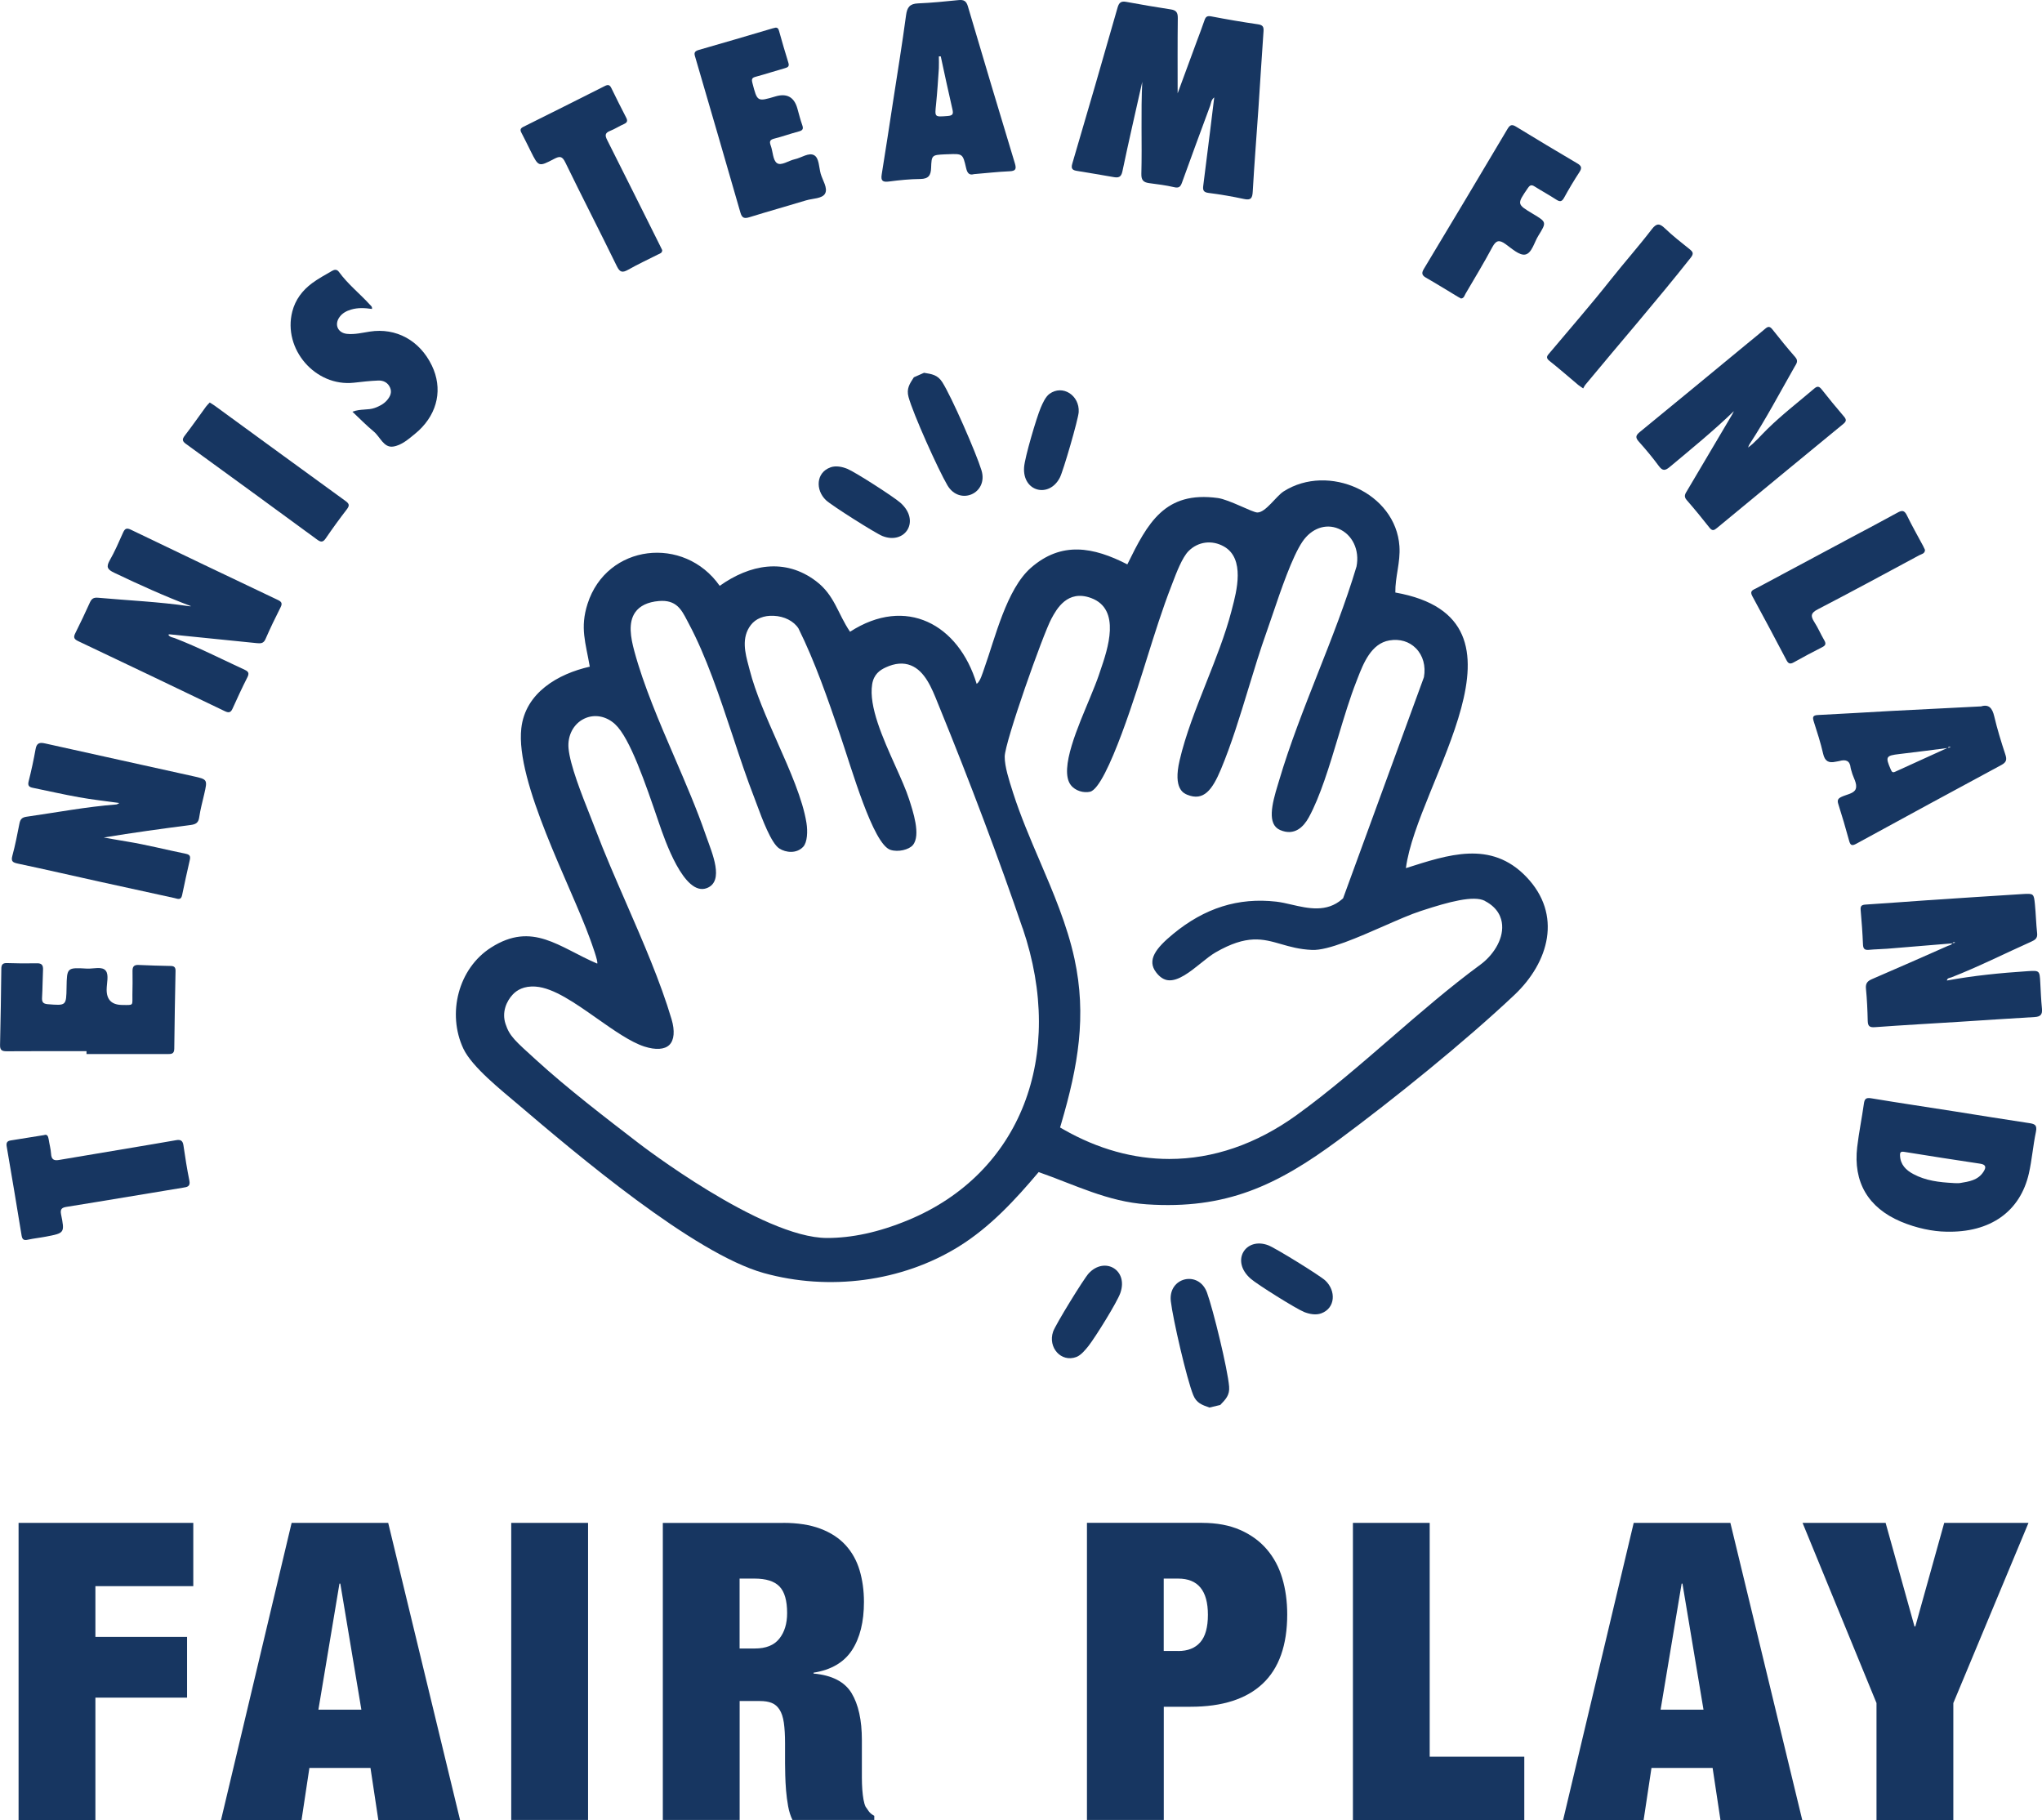 <?xml version="1.0" encoding="UTF-8"?>
<svg id="Layer_1" data-name="Layer 1" xmlns="http://www.w3.org/2000/svg" viewBox="0 0 403.46 359.55">
  <defs>
    <style>
      .cls-1 {
        fill: #173661;
      }
    </style>
  </defs>
  <g>
    <path class="cls-1" d="M225.7,16.11c-1.32,5.91-2.69,11.81-3.93,17.73-.25,1.21-.8,1.31-1.77,1.14-2.39-.42-4.78-.82-7.17-1.21-.86-.14-1.29-.36-.96-1.46,3.03-10.26,6.01-20.55,8.95-30.84.29-1,.72-1.28,1.71-1.1,2.93.54,5.87,1.04,8.81,1.49,1.06.16,1.38.62,1.37,1.7-.06,4.85-.03,9.71-.03,14.88,1.33-3.62,2.56-6.95,3.79-10.29.51-1.37,1.04-2.74,1.51-4.13.23-.68.5-.94,1.31-.79,3.07.59,6.16,1.12,9.26,1.57.94.14,1.16.48,1.1,1.36-.36,5.1-.67,10.2-1.01,15.3-.37,5.45-.81,10.9-1.12,16.36-.07,1.3-.33,1.8-1.74,1.49-2.32-.5-4.66-.9-7.02-1.2-1.03-.13-1.12-.62-1.02-1.41.45-3.56.9-7.12,1.34-10.68.27-2.2.54-4.41.83-6.78-.64.51-.61,1.13-.8,1.64-1.88,5.07-3.75,10.14-5.58,15.22-.29.8-.61,1.1-1.54.88-1.62-.38-3.28-.58-4.93-.8-1.1-.15-1.58-.55-1.55-1.83.16-6.07-.12-12.15.18-18.24Z"/>
    <path class="cls-1" d="M23.59,158.65c-2.83-.4-5.41-.68-7.96-1.14-3.08-.55-6.13-1.25-9.2-1.88-.71-.15-.98-.45-.77-1.27.53-2.1.99-4.23,1.37-6.36.21-1.21.79-1.37,1.86-1.13,9.76,2.18,19.52,4.31,29.28,6.48,2.85.63,2.84.66,2.18,3.54-.35,1.53-.77,3.04-.99,4.59-.15,1.11-.73,1.38-1.7,1.51-5.71.74-11.41,1.52-17.16,2.47,1.49.26,2.99.54,4.49.78,3.94.64,7.81,1.64,11.71,2.43.84.17.96.52.8,1.24-.52,2.31-1.05,4.63-1.52,6.95-.22,1.08-.92.69-1.52.56-4.98-1.08-9.97-2.17-14.94-3.27-5.32-1.18-10.64-2.4-15.97-3.53-.97-.21-1.42-.4-1.11-1.54.57-2.09.98-4.23,1.4-6.36.17-.85.48-1.24,1.44-1.37,5.9-.84,11.76-1.96,17.72-2.42.12,0,.24-.11.6-.29Z"/>
    <path class="cls-1" d="M385.76,186.37c-4.28.36-8.56.72-12.84,1.06-1.21.1-2.43.1-3.63.22-.83.08-1.16-.15-1.2-1.05-.09-2.27-.26-4.55-.46-6.81-.08-.83.22-1.03.99-1.08,4.09-.26,8.17-.58,12.26-.86,6.26-.42,12.52-.83,18.78-1.22,2.15-.13,2.19-.09,2.4,2.01.19,1.91.23,3.84.44,5.75.11.99-.43,1.32-1.17,1.65-5.25,2.35-10.4,4.95-15.77,7.05-.33.13-.83.1-.89.64-.18,0-.36,0-.08,0-.28.06-.11.02.06-.01,5.27-.97,10.6-1.5,15.94-1.85,2.36-.15,2.41-.16,2.53,2.23.09,1.72.16,3.44.33,5.15.12,1.15-.26,1.62-1.44,1.68-4.95.28-9.89.63-14.84.94-5.55.35-11.1.65-16.65,1.06-1.06.08-1.46-.12-1.49-1.23-.05-2.12-.14-4.25-.35-6.36-.11-1.07.3-1.52,1.21-1.91,5.01-2.15,10-4.36,14.98-6.56.3-.13.71-.14.87-.53.18-.03.36-.05.53-.08-.02-.04-.04-.11-.07-.11-.19-.02-.37,0-.45.22Z"/>
    <path class="cls-1" d="M37.78,119.77c-5.16-1.94-10.21-4.23-15.22-6.62-1.27-.61-1.65-1.08-.9-2.41,1-1.75,1.81-3.61,2.63-5.46.35-.79.66-1.07,1.55-.64,9.65,4.65,19.32,9.26,29,13.86.72.34,1.03.63.6,1.47-1.05,2.07-2.06,4.17-2.99,6.3-.38.88-.98.86-1.71.79-5.73-.59-11.46-1.17-17.2-1.74-.09,0-.19.04-.29.06.29.52.85.53,1.3.7,4.72,1.83,9.22,4.13,13.81,6.25.78.36.9.72.51,1.49-1.03,2.03-1.98,4.09-2.92,6.17-.35.78-.73.89-1.51.52-9.65-4.64-19.32-9.26-29-13.85-.87-.41-.96-.79-.54-1.61,1-1.98,1.94-4,2.86-6.02.34-.74.72-1.02,1.61-.94,5.99.54,12.01.79,17.97,1.67.15.02.3,0,.45,0Z"/>
    <path class="cls-1" d="M342.61,81.2c-4.04,3.91-8.4,7.46-12.71,11.06-.87.72-1.39.83-2.13-.17-1.23-1.67-2.56-3.27-3.95-4.82-.72-.8-.67-1.23.16-1.91,7.1-5.8,14.16-11.64,21.23-17.47,1.17-.97,2.36-1.91,3.51-2.9.55-.48.92-.61,1.46.07,1.47,1.87,2.98,3.72,4.54,5.51.66.76.21,1.29-.14,1.89-2.93,5.14-5.69,10.38-8.93,15.34-.13.2-.19.46-.29.69-.11.11-.23.22-.34.32-.04,0-.08.01-.12.02.03-.02.06-.03.09-.05.11-.11.23-.21.34-.32,1.44-1.04,2.56-2.42,3.82-3.65,2.93-2.88,6.18-5.38,9.3-8.04.59-.51.96-.49,1.46.14,1.44,1.83,2.92,3.63,4.43,5.39.53.62.45.97-.15,1.46-8.33,6.84-16.65,13.69-24.96,20.56-.55.46-.92.62-1.45-.05-1.47-1.87-2.98-3.71-4.54-5.5-.65-.75-.23-1.27.13-1.88,2.96-5,5.92-10,8.88-15.01.13-.22.23-.45.34-.68.03,0,.05-.02.08-.03-.03,0-.06.01-.09.02Z"/>
    <path class="cls-1" d="M384.44,243.33c-2.43-.03-5.75-.66-8.9-2-6.45-2.75-9.41-7.8-8.59-14.75.34-2.86.92-5.68,1.32-8.53.13-.94.4-1.24,1.44-1.07,5.53.92,11.07,1.74,16.61,2.61,4.84.76,9.67,1.56,14.51,2.28,1.11.16,1.73.32,1.43,1.74-.57,2.71-.78,5.51-1.39,8.21-1.69,7.45-7.55,11.78-16.43,11.51ZM385.93,233.73c.46,0,.92.06,1.36-.01,1.75-.29,3.53-.54,4.61-2.23.55-.86.53-1.41-.67-1.59-4.99-.75-9.98-1.52-14.96-2.33-.74-.12-.89.09-.86.74.08,1.78,1.17,2.86,2.61,3.63,2.46,1.33,5.17,1.64,7.9,1.78Z"/>
    <path class="cls-1" d="M391.38,139.57c1.58-.5,2.26.32,2.64,1.94.6,2.55,1.38,5.07,2.2,7.56.33,1,.21,1.52-.76,2.05-9.57,5.15-19.13,10.35-28.67,15.56-.85.46-1.18.39-1.44-.58-.66-2.44-1.38-4.86-2.14-7.26-.24-.75-.06-1.07.61-1.4.99-.48,2.49-.65,2.83-1.56.39-1.04-.52-2.28-.8-3.45-.06-.25-.17-.48-.2-.73-.14-1.46-.99-1.7-2.23-1.35-.24.07-.5.08-.75.14-1.35.3-2.11-.09-2.45-1.56-.49-2.16-1.18-4.28-1.86-6.4-.29-.91-.15-1.22.86-1.27,4.8-.23,9.6-.54,14.4-.8,5.86-.31,11.73-.59,17.75-.9ZM384.85,147.77c-3.19.4-6.38.84-9.57,1.2-2.67.31-2.8.53-1.7,3.05.2.46.35.69.86.45,3.46-1.58,6.93-3.16,10.39-4.73.18-.03.36-.05.53-.08-.02-.04-.04-.11-.07-.11-.19-.02-.37,0-.45.22Z"/>
    <path class="cls-1" d="M192.37,34.42c-.92.24-1.27-.29-1.49-1.25-.65-2.81-.68-2.81-3.54-2.7-.2,0-.41,0-.61.02-2.61.13-2.67.13-2.76,2.69-.05,1.48-.53,2.16-2.12,2.18-2.07.02-4.14.23-6.2.5-1.24.16-1.65-.13-1.44-1.4.78-4.84,1.52-9.68,2.26-14.52.87-5.64,1.79-11.27,2.55-16.93.21-1.57.73-2.27,2.37-2.34,2.68-.11,5.35-.38,8.01-.65,1.01-.1,1.52.16,1.83,1.21,3.06,10.36,6.16,20.71,9.29,31.04.34,1.12.17,1.52-1.08,1.57-2.32.1-4.64.37-7.08.57ZM185.87,11.14c-.12,0-.24,0-.37,0,0,.79.04,1.57,0,2.36-.16,2.36-.31,4.72-.55,7.08-.27,2.6-.32,2.53,2.26,2.34,1.05-.08,1.19-.39.97-1.33-.81-3.47-1.54-6.95-2.3-10.43Z"/>
    <path class="cls-1" d="M17.09,207.67c-5.26,0-10.52-.02-15.78.02-.96,0-1.33-.24-1.3-1.27.12-5.01.19-10.02.25-15.02,0-.84.28-1.16,1.14-1.13,1.97.07,3.95.08,5.92.04.96-.02,1.22.42,1.18,1.29-.09,1.82-.08,3.64-.19,5.46-.05.86.15,1.25,1.11,1.33,3.67.29,3.67.33,3.73-3.33.07-3.89.07-3.93,4.03-3.7,1.29.07,3.02-.52,3.74.45.61.82.16,2.43.15,3.69q-.02,2.99,3,3.04c2.46.03,2.05.21,2.09-2.09.03-1.52.05-3.04.02-4.55-.02-.88.24-1.31,1.2-1.26,2.12.1,4.25.16,6.37.2.75.01.95.36.93,1.03-.1,5.11-.2,10.22-.25,15.33-.01,1.09-.66,1.04-1.41,1.04-5.31,0-10.62,0-15.93,0,0-.19,0-.37,0-.56Z"/>
    <path class="cls-1" d="M153.11,5.48c.52-.1.7.2.82.65.59,2.09,1.18,4.18,1.83,6.24.25.78-.11.94-.74,1.12-1.9.53-3.76,1.15-5.66,1.66-.76.2-.91.43-.7,1.24.97,3.72.94,3.73,4.55,2.66q3.36-1,4.32,2.33c.32,1.11.59,2.25.98,3.34.29.8.04,1.06-.72,1.26-1.61.42-3.18,1-4.79,1.4-.89.22-1.02.57-.72,1.38.44,1.18.41,2.89,1.23,3.46.85.6,2.3-.5,3.52-.76,1.31-.28,2.79-1.41,3.85-.78.96.56.92,2.34,1.26,3.6.37,1.34,1.48,2.88.87,3.97-.57,1.01-2.43.94-3.73,1.33-3.72,1.13-7.46,2.17-11.17,3.32-1,.31-1.49.24-1.82-.9-2.92-10.18-5.9-20.35-8.87-30.53-.2-.7-.49-1.28.59-1.59,4.9-1.39,9.79-2.85,14.68-4.29.15-.04.3-.07.44-.1Z"/>
    <path class="cls-1" d="M69.63,81.34c1.63-.62,3.05-.26,4.42-.75.92-.34,1.76-.76,2.41-1.51.62-.72,1.03-1.54.61-2.5-.43-1-1.32-1.44-2.33-1.4-1.61.06-3.22.25-4.83.43-7.6.83-14.06-6.64-12.16-14.06.61-2.37,2.01-4.19,3.92-5.61,1.24-.92,2.62-1.65,3.95-2.43.46-.27.96-.33,1.34.2,1.76,2.43,4.13,4.29,6.13,6.49.2.22.49.39.4.84-1.38-.2-2.77-.29-4.15.13-.9.27-1.69.69-2.25,1.46-1.08,1.47-.36,3.14,1.46,3.33,1.53.16,3.02-.22,4.52-.45,5.18-.8,9.85,1.73,12.25,6.7,2.17,4.5,1.2,9.31-2.58,12.85-.18.17-.37.34-.57.5-1.37,1.13-2.83,2.44-4.52,2.67-1.85.25-2.54-1.93-3.8-2.97-1.48-1.22-2.82-2.61-4.22-3.92Z"/>
    <path class="cls-1" d="M288.68,58.98c-.22-.12-.45-.24-.67-.37-2.08-1.25-4.14-2.54-6.25-3.74-.91-.51-.89-.99-.4-1.8,5.53-9.19,11.04-18.39,16.51-27.62.55-.92.97-.87,1.77-.37,3.97,2.43,7.96,4.82,11.97,7.18.84.49,1.02.89.45,1.75-1.08,1.65-2.09,3.35-3.04,5.08-.44.79-.83.8-1.53.35-1.4-.91-2.87-1.71-4.28-2.6-.59-.37-.91-.31-1.33.31-2.19,3.2-2.21,3.18,1.03,5.12,2.67,1.6,2.7,1.62,1.03,4.31-.82,1.32-1.28,3.46-2.59,3.71-1.13.22-2.66-1.19-3.89-2.07-1.24-.89-1.87-.76-2.61.62-1.67,3.12-3.5,6.14-5.29,9.19-.21.36-.3.9-.88.94Z"/>
    <path class="cls-1" d="M8.71,224.25c.58-.22.81.18.91.85.14.95.41,1.89.47,2.84.06,1.08.51,1.41,1.54,1.23,6.22-1.06,12.45-2.1,18.67-3.14,1.49-.25,2.99-.5,4.48-.77.82-.15,1.32.02,1.46.99.34,2.35.71,4.7,1.18,7.02.24,1.18-.51,1.25-1.25,1.37-5.68.95-11.36,1.89-17.04,2.82-1.99.33-3.99.64-5.98.97-.83.14-1.31.36-1.09,1.46.75,3.7.7,3.72-2.98,4.42-1.19.23-2.4.35-3.58.61-.76.17-1.09,0-1.23-.81-.96-5.88-1.94-11.76-2.95-17.63-.12-.71.09-1.06.78-1.17,2.14-.34,4.29-.69,6.61-1.06Z"/>
    <path class="cls-1" d="M130.84,49.41c0,.6-.46.68-.8.85-1.98,1-4,1.94-5.93,3.03-1.13.63-1.63.54-2.24-.71-3.34-6.85-6.84-13.63-10.17-20.48-.62-1.29-1.12-1.28-2.23-.7-3.05,1.6-3.07,1.56-4.6-1.5-.61-1.22-1.2-2.45-1.84-3.66-.31-.57-.22-.89.37-1.18,5.38-2.68,10.75-5.36,16.11-8.07.65-.33.98-.22,1.29.43.94,1.95,1.93,3.89,2.92,5.82.33.63.22.98-.45,1.27-.92.4-1.78.98-2.71,1.34-1.02.4-1.07.87-.6,1.8,3.46,6.85,6.87,13.72,10.3,20.58.2.4.4.81.57,1.16Z"/>
    <path class="cls-1" d="M380.34,108.62c0,.77-.68.84-1.12,1.07-6.67,3.59-13.33,7.2-20.06,10.69-1.37.71-1.46,1.3-.7,2.49.74,1.14,1.27,2.41,1.96,3.59.39.67.35,1.03-.39,1.4-1.89.95-3.76,1.96-5.61,2.99-.68.38-1.06.31-1.43-.4-2.24-4.25-4.48-8.49-6.78-12.7-.57-1.05.2-1.21.78-1.52,6.28-3.36,12.56-6.72,18.84-10.08,3.03-1.62,6.07-3.21,9.08-4.87.88-.49,1.36-.49,1.85.52.99,2.04,2.12,4.02,3.19,6.02.14.27.27.54.39.81Z"/>
    <path class="cls-1" d="M312.81,76.74c-.49-.35-.75-.5-.98-.69-1.9-1.59-3.76-3.23-5.71-4.77-.83-.66-.36-1.06.07-1.57,4.04-4.81,8.17-9.54,12.06-14.46,2.67-3.37,5.52-6.58,8.13-9.98.93-1.2,1.53-1.16,2.57-.16,1.53,1.47,3.21,2.78,4.87,4.11.65.52.89.85.26,1.66-6.74,8.53-13.89,16.73-20.82,25.11-.19.23-.31.51-.46.76Z"/>
    <path class="cls-1" d="M41.44,79.52c.36.23.66.4.94.6,8.63,6.29,17.24,12.59,25.88,18.85.76.55.84.9.27,1.65-1.45,1.88-2.85,3.81-4.19,5.77-.56.82-1,.71-1.7.2-8.61-6.31-17.23-12.6-25.87-18.87-.75-.54-.84-.91-.26-1.66,1.45-1.88,2.81-3.84,4.21-5.75.2-.27.46-.5.72-.79Z"/>
  </g>
  <path class="cls-1" d="M38.19,300.86v12.5h-19.34v10.03h18.11v12h-18.11v24.17H3.67v-58.7h34.51Z"/>
  <path class="cls-1" d="M76.7,300.86l14.2,58.7h-16.15l-1.55-10.28h-12.07l-1.55,10.28h-15.91l13.95-58.7h19.09ZM67.07,312.86l-4.16,24.91h8.49l-4.16-24.91h-.16Z"/>
  <path class="cls-1" d="M116.19,300.86v58.7h-15.18v-58.7h15.18Z"/>
  <path class="cls-1" d="M154.71,300.86c2.88,0,5.34.38,7.38,1.15,2.04.77,3.7,1.85,4.98,3.25,1.28,1.4,2.2,3.06,2.77,4.97.57,1.92.86,4,.86,6.25,0,3.94-.79,7.12-2.37,9.54-1.58,2.41-4.11,3.89-7.59,4.44v.17c3.64.33,6.15,1.62,7.51,3.86,1.36,2.25,2.04,5.34,2.04,9.29v7.4c0,.82.03,1.6.08,2.34.05.74.14,1.41.24,2.01.11.6.25,1.07.41,1.4.22.33.44.64.66.95.22.3.57.59,1.06.86v.82h-16.16c-.38-.77-.67-1.67-.86-2.71-.19-1.04-.32-2.08-.41-3.12-.08-1.04-.14-2.04-.16-3-.03-.96-.04-1.74-.04-2.34v-3.95c0-1.64-.08-3.01-.24-4.11-.16-1.1-.45-1.96-.86-2.59-.41-.63-.93-1.07-1.55-1.31-.62-.25-1.4-.37-2.32-.37h-4v23.51h-15.18v-58.7h23.75ZM149.16,325.68c2.18,0,3.78-.64,4.81-1.93,1.03-1.29,1.55-2.97,1.55-5.06,0-2.47-.5-4.22-1.51-5.26-1-1.04-2.65-1.56-4.94-1.56h-2.94v13.81h3.02Z"/>
  <path class="cls-1" d="M237.52,300.86c2.88,0,5.39.47,7.51,1.4,2.12.93,3.88,2.21,5.26,3.82,1.39,1.62,2.41,3.52,3.06,5.71.65,2.19.98,4.58.98,7.15,0,6.08-1.62,10.65-4.85,13.69-3.24,3.04-7.98,4.56-14.24,4.56h-5.3v22.36h-15.18v-58.7h22.76ZM232.79,326.18c1.9,0,3.36-.58,4.36-1.73,1.01-1.15,1.51-2.96,1.51-5.43,0-4.77-1.96-7.15-5.87-7.15h-2.86v14.3h2.86Z"/>
  <path class="cls-1" d="M282.48,300.86v46.2h18.69v12.5h-33.86v-58.7h15.18Z"/>
  <path class="cls-1" d="M341.89,300.86l14.2,58.7h-16.16l-1.55-10.28h-12.08l-1.55,10.28h-15.91l13.95-58.7h19.1ZM332.26,312.86l-4.16,24.91h8.48l-4.16-24.91h-.16Z"/>
  <path class="cls-1" d="M356.16,300.86h16.4l5.71,20.47h.16l5.71-20.47h16.65l-14.85,35.6v23.1h-15.18v-23.1l-14.61-35.6Z"/>
  <g>
    <path class="cls-1" d="M238.96,278.08c-1.46-.52-2.56-.88-3.2-2.47-1.29-3.18-4.02-15.02-4.43-18.54-.54-4.74,5.52-6.17,7.15-1.7,1.22,3.34,4.09,15.13,4.37,18.56.14,1.71-.68,2.52-1.75,3.64l-2.14.51Z"/>
    <path class="cls-1" d="M261.05,259.47c-1.06.39-2.32.15-3.36-.26-1.6-.64-9.23-5.41-10.57-6.58-4.05-3.53-1.01-8.3,3.46-6.61,1.41.53,10.15,5.93,11.26,6.95,2.16,2,2.05,5.46-.79,6.5Z"/>
    <path class="cls-1" d="M212.67,268.09c-3.02,1.13-5.66-1.88-4.6-5,.45-1.34,6.04-10.43,7.03-11.51,3.13-3.39,7.87-.73,6.26,3.86-.65,1.86-4.96,8.77-6.28,10.45-.6.76-1.49,1.85-2.41,2.2Z"/>
    <path class="cls-1" d="M182.57,73.65c1.53.25,2.68.4,3.6,1.84,1.85,2.89,6.71,14.02,7.75,17.42,1.4,4.56-4.29,7.07-6.72,2.98-1.81-3.06-6.79-14.13-7.69-17.45-.45-1.66.21-2.6,1.05-3.9l2.01-.89Z"/>
    <path class="cls-1" d="M164.08,92.33c1.07-.38,2.33-.12,3.35.3,1.59.66,9.17,5.53,10.49,6.71,4.01,3.58.91,8.31-3.54,6.57-1.4-.55-10.08-6.05-11.17-7.08-2.14-2.02-1.98-5.48.87-6.49Z"/>
    <path class="cls-1" d="M207.36,77.81c2.61-1.89,5.96.31,5.77,3.6-.08,1.41-3.05,11.66-3.73,12.96-2.12,4.1-7.4,2.79-7.06-2.06.14-1.97,2.45-9.78,3.28-11.74.38-.89.94-2.18,1.74-2.76Z"/>
    <path class="cls-1" d="M275.69,117.06c29.72,5.28,4.27,37.54,2.09,54.45,8.32-2.64,16.78-5.58,23.78,1.71,7.19,7.48,4.48,16.91-2.36,23.36-9.77,9.22-23.89,20.62-34.75,28.65-12.16,8.99-22.22,13.75-37.88,12.7-7.69-.51-14.26-3.89-21.35-6.37-4.63,5.49-9.57,10.84-15.72,14.67-11.31,7.04-25.77,8.85-38.61,5.27-13.84-3.87-37.04-23.52-48.52-33.3-3.21-2.74-9.1-7.37-10.82-11.03-3.25-6.91-1.02-15.85,5.49-19.98,8.2-5.21,13.41-.04,20.95,3.18.28-.29-1.14-4.11-1.39-4.82-3.89-10.8-14.79-31.02-13.6-41.66.78-7.02,7.25-10.77,13.53-12.18-.81-4.72-1.97-7.65-.44-12.42,3.8-11.85,19.1-13.56,26.11-3.55,5.92-4.21,12.87-5.59,19.03-.93,3.68,2.78,4.27,6.4,6.72,10,11.04-7.14,21.45-1.5,25.02,10.3.72-.48,1.17-2.16,1.48-3.01,2.16-6.02,4.4-15.67,9.22-19.91,6.07-5.32,12.38-4.12,19.07-.69,4.02-8.18,7.38-14.54,17.87-13.11,2.27.31,6.83,2.85,7.82,2.86,1.66,0,3.7-3.23,5.21-4.18,8.84-5.61,22.13.28,22.86,10.84.22,3.24-.86,6.02-.81,9.17ZM293.39,177.98c-2.21-1.15-7.22.22-12.3,1.88l-.4.13c-1.94.63-4.5,1.75-7.21,2.94-4.96,2.17-11.1,4.9-14.26,4.74-2.49-.11-4.33-.64-6.1-1.15-3.62-1.04-6.74-1.94-12.95,1.64-.9.52-1.87,1.3-2.89,2.12-2.1,1.69-4.48,3.6-6.48,3.38-.86-.1-1.63-.6-2.35-1.53-1.91-2.45-.06-4.81,3.32-7.6,6.24-5.15,12.9-7.25,20.38-6.4.96.11,1.98.34,3.05.59,3.25.75,6.93,1.59,9.98-1.08l.19-.17,15.97-43.68c.4-2.21-.18-4.29-1.58-5.71-1.32-1.34-3.18-1.9-5.23-1.56-3.61.59-5.16,4.57-6.29,7.48l-.25.65c-1.24,3.14-2.37,6.87-3.56,10.83-1.76,5.86-3.59,11.92-5.84,16.01-1,1.82-2.79,3.74-5.67,2.49-2.59-1.13-1.64-5.06-.43-8.99l.25-.83c2.08-7.04,4.91-14.21,7.64-21.14,2.71-6.86,5.51-13.96,7.64-21.09.65-3.26-.81-6.34-3.56-7.48-2.54-1.07-5.34-.06-7.12,2.56-2.02,2.98-4.26,9.56-5.89,14.37-.43,1.26-.82,2.4-1.15,3.34-1.3,3.63-2.49,7.53-3.64,11.31-1.65,5.42-3.36,11.02-5.43,15.96-1.71,4.08-3.42,6.34-6.64,5.03-.7-.29-2.83-1.15-1.53-6.76,1.16-5.02,3.25-10.29,5.27-15.39,1.85-4.67,3.77-9.49,4.98-14.15l.11-.43c.92-3.47,2.62-9.94-1.59-12.32-2.37-1.34-5.12-.98-7,.91-1.24,1.25-2.38,4.23-3.13,6.2l-.24.63c-1.8,4.62-3.32,9.49-4.8,14.2-1.71,5.46-7.91,25.74-11.29,26.51-1.24.28-2.9-.15-3.8-1.32-2.41-3.13,1.61-11.92,3.82-17.31.7-1.71,1.3-3.18,1.67-4.27l.34-1.01c1.46-4.25,4.17-12.15-1.82-14.36-4.69-1.73-6.82,2.19-7.84,4.08-1.67,3.1-9.2,24.36-9.23,27.24-.02,1.96.88,4.73,1.53,6.76l.13.42c1.46,4.55,3.39,9.06,5.26,13.43,2.66,6.22,5.41,12.65,6.86,19.32,2.45,11.3.73,21.2-2.62,32.6l-.22.75.68.39c6.82,3.89,13.87,5.83,20.9,5.83,8.62,0,17.19-2.91,25.21-8.71,6.35-4.59,12.55-9.96,18.55-15.15,5.74-4.97,11.68-10.11,17.73-14.55,2.29-1.68,4.5-4.74,4.27-7.82-.1-1.41-.78-3.37-3.38-4.73ZM202.05,183.4c-4.48-13.19-10.47-29.09-16.41-43.63l-.35-.86c-1.19-2.98-2.55-6.36-5.34-7.46-1.46-.58-3.13-.44-4.96.41-1.14.53-2.35,1.34-2.67,3.34-.69,4.36,2.1,10.59,4.57,16.09,1.1,2.45,2.14,4.76,2.73,6.61.73,2.28,2.38,7.1.74,9.06-.76.9-2.88,1.44-4.42.94-3.45-1.1-7.68-16.1-9.99-22.83-2.41-7.02-4.9-14.28-8.19-20.92-.93-1.45-2.8-2.4-4.89-2.49-1.96-.1-3.57.58-4.52,1.82-1.93,2.5-1.11,5.59-.44,8.08l.21.8c1.14,4.47,3.35,9.46,5.48,14.28,2.46,5.55,5,11.28,5.74,15.93.27,1.66.18,3.84-.64,4.72-1.28,1.38-3.4,1.2-4.74.33-1.6-1.04-3.4-5.92-4.37-8.54-.21-.58-.4-1.09-.57-1.52-1.47-3.77-2.83-7.86-4.26-12.19-2.57-7.73-5.23-15.73-8.67-22.16l-.35-.67c-1.1-2.11-2.14-4.09-5.55-3.8-2.21.19-3.79.95-4.69,2.24-1.42,2.03-.89,4.99-.18,7.62,1.84,6.83,4.96,14.08,7.98,21.09,2.16,5.02,4.39,10.2,6.07,15.07l.21.59c1.11,3.17,3.58,8.73.1,10.1-4.51,1.77-8.38-9.63-9.5-12.91-2.68-7.84-5.71-16.73-8.63-19.44-1.78-1.66-4.14-2.08-6.15-1.1-2.09,1.02-3.29,3.31-3.07,5.83.29,3.3,2.59,9.11,4.28,13.36.39.99.75,1.89,1.03,2.64,1.79,4.73,3.97,9.72,6.07,14.55,3.33,7.66,6.78,15.57,8.98,22.99.68,2.29.52,4.13-.44,5.07-.95.92-2.7,1.03-4.93.32-2.71-.87-6.08-3.24-9.35-5.54-4.41-3.1-8.58-6.03-12.1-6.3-2.4-.19-3.8.75-4.55,1.55-1.26,1.34-2.2,3.5-1.44,5.81.81,2.48,1.92,3.37,6.13,7.2,6.08,5.55,13.61,11.33,20.25,16.43,0,0,24.25,18.67,37.14,18.67,4.85,0,10.14-1.08,16.11-3.56,22.09-9.19,31.15-32.35,22.55-57.64Z"/>
  </g>
</svg>